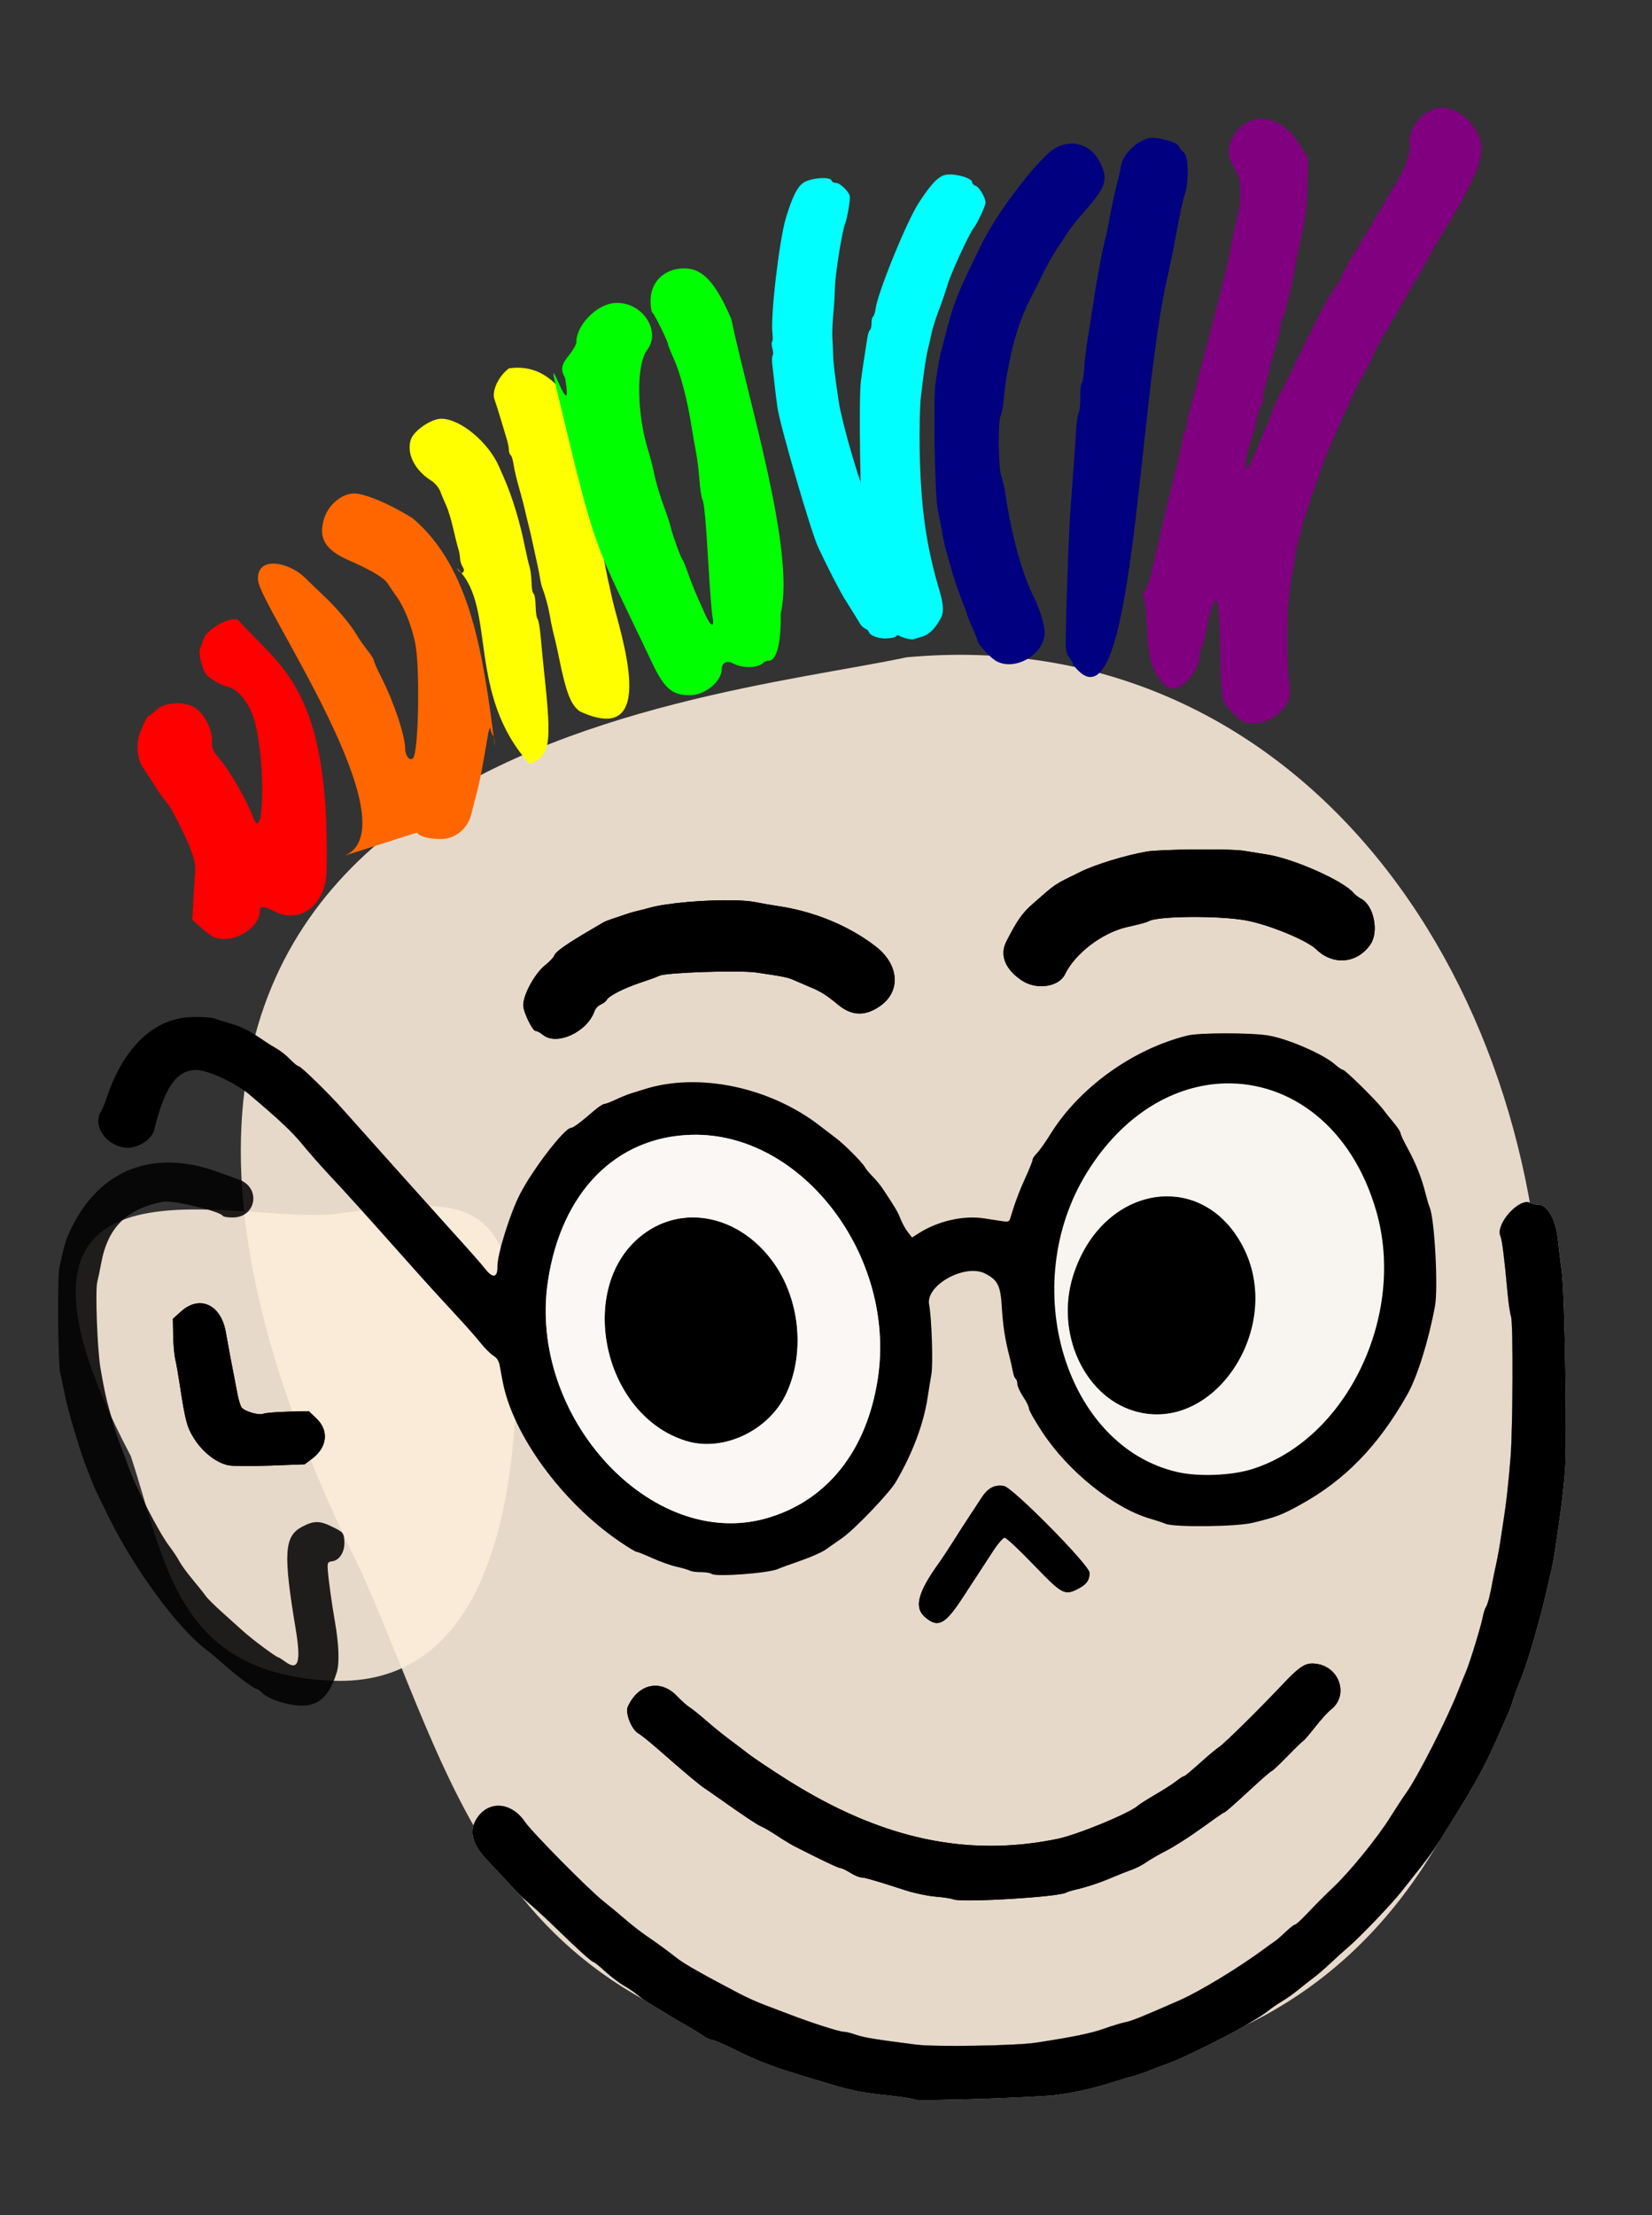 <?xml version="1.0" encoding="UTF-8" standalone="no"?>
<!-- Created with Inkscape (http://www.inkscape.org/) -->

<svg
   version="1.1"
   id="svg1"
   width="351.726"
   height="471.521"
   viewBox="0 0 351.726 471.521"
   sodipodi:docname="10.svg"
   inkscape:version="1.3.1 (9b9bdc1480, 2023-11-25, custom)"
   xmlns:inkscape="http://www.inkscape.org/namespaces/inkscape"
   xmlns:sodipodi="http://sodipodi.sourceforge.net/DTD/sodipodi-0.dtd"
   xmlns="http://www.w3.org/2000/svg"
   xmlns:svg="http://www.w3.org/2000/svg">
  <rect x="0" y="0" width="351.726" height="471.521" fill="#333333" stroke="none"/>
  <defs
     id="defs1" />
  <sodipodi:namedview
     id="namedview1"
     pagecolor="#ffffff"
     bordercolor="#000000"
     borderopacity="0.25"
     inkscape:showpageshadow="2"
     inkscape:pageopacity="0.0"
     inkscape:pagecheckerboard="0"
     inkscape:deskcolor="#d1d1d1"
     showguides="true"
     inkscape:zoom="0.94932413"
     inkscape:cx="155.90039"
     inkscape:cy="239.11749"
     inkscape:window-width="1366"
     inkscape:window-height="699"
     inkscape:window-x="0"
     inkscape:window-y="0"
     inkscape:window-maximized="1"
     inkscape:current-layer="g1">
    <sodipodi:guide
       position="-100.927,243.734"
       orientation="0,-1"
       id="guide47"
       inkscape:locked="false" />
  </sodipodi:namedview>
  <g
     inkscape:groupmode="layer"
     inkscape:label="Image"
     id="g1">
    <g
       id="g57"
       style="fill:#fcecdb;fill-opacity:0.895">
      <path
         id="path55-6"
         style="fill:#fcecdb;fill-opacity:0.895;stroke-width:4.456;stroke-linecap:round;stroke-linejoin:round;stroke-dasharray:1.114, 1.114;stroke-opacity:0.278;paint-order:stroke markers fill"
         d="m 110.03,289.498 c 0,36.449 -8.898,69.495 -39.286,68.236 C 37.442,356.354 35.265,332.475 27.853,309.933 -8.794,240.298 50.204,261.024 71.676,258.344 c 26.873,-3.355 38.353,-5.294 38.353,31.155 z"
         sodipodi:nodetypes="sscss" />
      <path
         id="path55"
         style="fill:#fcecdb;fill-opacity:0.895;stroke-width:11.682;stroke-linecap:round;stroke-linejoin:round;stroke-dasharray:2.921, 2.921;stroke-opacity:0.278;paint-order:stroke markers fill"
         d="m 328.592,288.614 c 0,81.792 -27.253,155.946 -120.33,153.12 C 106.264,438.637 99.595,385.053 76.892,334.468 -9.783,160.312 147.543,149.602 193.06,139.9 c 82.308,-7.529 135.533,66.923 135.533,148.715 z"
         sodipodi:nodetypes="ssccs" />
    </g>
    <path
       d="m 278.717,354.127 c -1.473,0.245 -2.818,1.409 -5.842,4.607 -4.942,5.228 -12.128,12.308 -13.294,13.099 -0.565,0.383 -1.892,1.464 -2.948,2.403 -3.674,3.264 -4.385,3.855 -4.654,3.86 -0.149,0.002 -0.834,0.454 -1.523,1.003 -0.688,0.549 -2.673,1.825 -4.408,2.836 -1.736,1.011 -3.421,2.078 -3.744,2.372 -1.797,1.631 -12.923,6.221 -17.207,7.099 -19.292,3.952 -37.517,-0.013 -57.333,-12.478 -3.554,-2.236 -7.558,-4.92 -8.741,-5.861 -0.714,-0.567 -2.405,-1.852 -3.759,-2.856 -1.354,-1.004 -3.582,-2.812 -4.952,-4.015 -1.37,-1.204 -2.944,-2.467 -3.497,-2.809 -0.553,-0.341 -1.738,-1.394 -2.635,-2.339 -3.507,-3.699 -8.225,-2.725 -10.489,2.167 -0.645,1.395 0.767,4.945 2.303,5.785 0.491,0.269 2.357,1.77 4.145,3.337 5.526,4.843 8.737,7.541 9.827,8.257 0.575,0.378 1.831,1.245 2.791,1.927 5.31,3.771 8.539,5.926 9.316,6.219 0.482,0.182 1.962,1.049 3.289,1.928 1.328,0.879 3.046,1.92 3.819,2.315 5.645,2.882 9.331,4.634 9.743,4.628 0.266,-0.003 1.208,0.442 2.092,0.989 0.885,0.547 1.929,0.995 2.322,0.995 0.718,7.1e-4 3.208,0.725 9.482,2.757 1.871,0.606 4.722,1.203 6.335,1.329 1.613,0.125 3.319,0.387 3.792,0.581 1.84,0.756 22.691,-0.506 24.117,-1.459 0.191,-0.128 1.118,-0.412 2.06,-0.631 2.388,-0.555 5.29,-1.53 7.849,-2.637 1.196,-0.517 2.949,-1.209 3.896,-1.537 0.947,-0.328 2.369,-1.057 3.16,-1.62 0.791,-0.563 2.771,-1.704 4.4,-2.537 1.629,-0.833 4.971,-2.975 7.425,-4.76 2.454,-1.785 4.557,-3.247 4.672,-3.25 0.263,-0.005 1.913,-1.445 6.42,-5.609 1.951,-1.803 3.675,-3.281 3.829,-3.284 0.155,-0.004 1.652,-1.417 3.327,-3.14 1.676,-1.722 3.196,-3.194 3.377,-3.271 0.181,-0.077 1.322,-1.407 2.535,-2.955 1.213,-1.548 2.722,-3.211 3.352,-3.695 3.832,-2.944 1.912,-9.042 -3.064,-9.733 -0.586,-0.081 -1.091,-0.101 -1.582,-0.02 z"
       id="path46"
       style="stroke-width:0.731" />
    <path
       d="m 278.717,354.127 c 0.491,-0.082 0.996,-0.062 1.582,0.02 4.976,0.691 6.896,6.788 3.064,9.733 -0.63,0.484 -2.138,2.147 -3.352,3.695 -1.213,1.548 -2.353,2.878 -2.535,2.955 -0.182,0.077 -1.702,1.549 -3.377,3.271 -1.676,1.722 -3.172,3.135 -3.327,3.14 -0.155,0.004 -1.878,1.482 -3.829,3.284 -4.507,4.163 -6.157,5.604 -6.42,5.609 -0.115,0.002 -2.217,1.465 -4.672,3.25 -2.454,1.785 -5.796,3.927 -7.425,4.76 -1.629,0.833 -3.609,1.974 -4.4,2.537 -0.791,0.563 -2.213,1.292 -3.16,1.62 -0.947,0.328 -2.699,1.02 -3.896,1.537 -2.559,1.107 -5.461,2.081 -7.849,2.637 -0.942,0.219 -1.868,0.503 -2.06,0.631 -1.427,0.953 -22.277,2.214 -24.117,1.459 -0.473,-0.194 -2.179,-0.456 -3.792,-0.581 -1.613,-0.125 -4.464,-0.723 -6.335,-1.329 -6.274,-2.032 -8.765,-2.757 -9.482,-2.757 -0.392,-3.8e-4 -1.437,-0.448 -2.322,-0.995 -0.885,-0.547 -1.826,-0.993 -2.092,-0.989 -0.412,0.005 -4.098,-1.746 -9.743,-4.628 -0.773,-0.395 -2.491,-1.436 -3.819,-2.315 -1.328,-0.879 -2.808,-1.747 -3.289,-1.928 -0.777,-0.293 -4.006,-2.448 -9.316,-6.219 -0.96,-0.682 -2.216,-1.549 -2.791,-1.927 -1.09,-0.716 -4.301,-3.414 -9.827,-8.257 -1.788,-1.567 -3.654,-3.069 -4.145,-3.337 -1.535,-0.84 -2.948,-4.391 -2.303,-5.785 2.264,-4.892 6.982,-5.866 10.489,-2.167 0.897,0.946 2.082,1.998 2.635,2.339 0.553,0.341 2.127,1.605 3.497,2.809 1.37,1.204 3.599,3.011 4.952,4.015 1.354,1.004 3.045,2.288 3.759,2.856 1.183,0.94 5.187,3.625 8.741,5.861 19.816,12.465 38.041,16.431 57.333,12.478 4.284,-0.878 15.41,-5.468 17.207,-7.099 0.324,-0.294 2.008,-1.362 3.744,-2.372 1.736,-1.011 3.72,-2.287 4.408,-2.836 0.688,-0.549 1.374,-1 1.523,-1.003 0.269,-0.005 0.98,-0.596 4.654,-3.86 1.056,-0.938 2.383,-2.019 2.948,-2.403 1.166,-0.79 8.352,-7.871 13.294,-13.099 3.024,-3.198 4.369,-4.362 5.842,-4.607 z"
       id="path45"
       style="stroke-width:0.731" />
    <path
       d="m 212.362,316.243 c -1.296,0.157 -2.34,0.955 -3.352,2.507 -0.643,0.986 -1.855,2.833 -2.694,4.103 -0.839,1.27 -2.358,3.629 -3.375,5.245 -1.017,1.615 -2.392,3.693 -3.056,4.618 -4.461,6.213 -5.294,9.389 -2.997,11.423 2.813,2.49 4.354,1.668 8.278,-4.414 0.855,-1.325 2.167,-3.332 2.916,-4.459 0.749,-1.127 2.218,-3.381 3.267,-5.008 1.048,-1.627 2.191,-2.964 2.54,-2.972 0.349,-0.008 3.095,2.549 6.101,5.681 6.08,6.335 6.639,6.649 9.383,5.288 1.927,-0.955 2.616,-1.889 2.59,-3.506 -0.025,-1.602 -16.336,-18.127 -18.213,-18.452 -0.496,-0.086 -0.957,-0.105 -1.389,-0.053 z"
       id="path44"
       style="stroke-width:0.731" />
    <path
       d="m 212.362,316.243 c 0.432,-0.052 0.893,-0.033 1.389,0.053 1.877,0.325 18.188,16.85 18.213,18.452 0.026,1.618 -0.663,2.551 -2.59,3.506 -2.744,1.36 -3.303,1.046 -9.383,-5.288 -3.006,-3.132 -5.752,-5.689 -6.101,-5.681 -0.349,0.008 -1.492,1.345 -2.54,2.972 -1.048,1.627 -2.518,3.88 -3.267,5.008 -0.749,1.127 -2.061,3.134 -2.916,4.459 -3.924,6.082 -5.465,6.904 -8.278,4.414 -2.298,-2.034 -1.465,-5.21 2.997,-11.423 0.664,-0.924 2.039,-3.003 3.056,-4.618 1.017,-1.615 2.535,-3.975 3.375,-5.245 0.839,-1.27 2.052,-3.117 2.694,-4.103 1.011,-1.552 2.055,-2.35 3.352,-2.507 z"
       id="path43"
       style="stroke-width:0.731" />
    <path
       d="m 43.014,277.409 c -1.427,-0.148 -2.987,0.393 -4.462,1.723 l -1.743,1.571 0.054,3.432 c 0.03,1.888 0.237,4.227 0.46,5.196 0.223,0.97 0.63,3.253 0.904,5.074 1.193,7.904 1.543,9.262 2.995,11.623 1.834,2.982 4.777,5.312 7.392,5.853 0.898,0.186 4.924,0.214 8.947,0.062 l 7.313,-0.276 1.618,-1.226 c 3.199,-2.427 3.569,-5.943 0.895,-8.508 l -1.635,-1.567 -4.46,0.106 c -2.453,0.058 -4.817,0.258 -5.252,0.444 -0.896,0.383 -3.895,-0.485 -4.589,-1.329 -0.245,-0.298 -0.654,-1.631 -0.908,-2.963 -0.254,-1.332 -0.644,-3.352 -0.867,-4.49 -0.463,-2.372 -1.083,-5.696 -1.62,-8.688 -0.651,-3.628 -2.664,-5.791 -5.043,-6.037 z"
       id="path42"
       style="stroke-width:0.731" />
    <path
       d="m 43.014,277.409 c 2.379,0.246 4.391,2.409 5.043,6.037 0.537,2.991 1.156,6.315 1.62,8.688 0.222,1.137 0.612,3.158 0.867,4.49 0.254,1.332 0.663,2.665 0.908,2.963 0.694,0.843 3.693,1.712 4.589,1.329 0.435,-0.186 2.799,-0.386 5.252,-0.444 l 4.46,-0.106 1.635,1.567 c 2.674,2.565 2.304,6.081 -0.895,8.508 l -1.618,1.226 -7.313,0.276 c -4.023,0.152 -8.048,0.124 -8.947,-0.062 -2.614,-0.541 -5.558,-2.872 -7.392,-5.853 -1.452,-2.362 -1.803,-3.719 -2.995,-11.623 -0.275,-1.821 -0.681,-4.104 -0.904,-5.074 -0.223,-0.97 -0.43,-3.308 -0.46,-5.196 l -0.054,-3.432 1.743,-1.571 c 1.476,-1.33 3.035,-1.871 4.462,-1.723 z"
       id="path41"
       style="stroke-width:0.731" />
    <path
       d="m 147.891,259.126 c -3.591,-0.072 -7.162,0.946 -10.337,3.138 -15.176,10.479 -9.73,38.818 8.54,44.44 7.902,2.432 17.683,-2.224 21.347,-10.16 4.088,-8.854 2.8,-20.471 -3.144,-28.348 -4.376,-5.798 -10.421,-8.949 -16.407,-9.07 z"
       id="path40"
       style="stroke-width:0.731" />
    <path
       d="m 324.834,255.867 c -2.528,0.313 -6.382,5.026 -5.383,7.25 0.351,0.781 0.859,4.819 1.475,11.7 0.214,2.393 0.567,4.815 0.782,5.382 0.471,1.243 0.389,24.043 -0.108,30.091 -0.435,5.288 -0.928,9.77 -1.396,12.682 -0.202,1.259 -0.53,3.411 -0.728,4.784 -0.197,1.373 -0.625,3.716 -0.95,5.205 -0.325,1.489 -0.672,3.176 -0.772,3.748 -0.457,2.622 -1.031,4.836 -1.381,5.323 -0.21,0.293 -0.513,1.231 -0.671,2.085 -0.343,1.852 -2.771,9.791 -3.539,11.57 -0.298,0.69 -1.1,2.665 -1.782,4.388 -2.378,6.014 -8.639,18.276 -11.009,21.561 -0.667,0.924 -2.154,3.192 -3.304,5.038 -2.747,4.408 -8.601,11.623 -12.169,14.995 -1.567,1.481 -3.961,3.879 -5.321,5.329 -1.36,1.45 -2.647,2.639 -2.859,2.643 -0.212,0.004 -1.13,0.72 -2.042,1.592 -0.912,0.872 -1.96,1.777 -2.328,2.011 -0.368,0.235 -1.342,0.929 -2.165,1.543 -5.152,3.849 -13.807,9.106 -18.063,10.971 -8.049,3.528 -10.138,4.371 -11.506,4.645 -0.855,0.172 -2.891,0.79 -4.525,1.374 -2.756,0.986 -6.571,1.773 -14.485,2.989 -4.217,0.648 -21.448,0.935 -25.476,0.426 -8.63,-1.092 -11.312,-1.53 -12.923,-2.114 -0.964,-0.349 -2.133,-0.632 -2.598,-0.63 -0.885,0.005 -7.005,-1.96 -11.456,-3.679 -1.432,-0.553 -3.815,-1.457 -5.295,-2.008 -1.481,-0.552 -3.917,-1.644 -5.414,-2.428 -7.648,-4.007 -11.645,-6.265 -13.134,-7.421 -2.496,-1.937 -4.412,-3.335 -6.71,-4.899 -1.146,-0.779 -3.138,-2.333 -4.427,-3.452 -1.29,-1.119 -3.385,-2.858 -4.658,-3.863 -3.152,-2.49 -15.219,-14.693 -16.766,-16.956 -2.858,-4.181 -7.596,-4.581 -10.142,-0.856 -1.846,2.701 -1.206,5.533 2.019,8.937 0.833,0.879 2.655,2.825 4.049,4.322 3.321,3.566 3.019,3.269 5.565,5.485 1.221,1.063 3.585,3.262 5.253,4.887 4.401,4.288 7.511,7.092 7.859,7.085 0.167,-0.003 1.272,0.886 2.455,1.977 1.183,1.091 3.022,2.484 4.086,3.097 1.064,0.613 2.39,1.519 2.945,2.013 0.555,0.494 1.903,1.426 2.995,2.072 1.092,0.646 2.631,1.58 3.418,2.075 0.787,0.495 2.244,1.359 3.238,1.919 1.949,1.099 2.816,1.628 4.483,2.73 0.588,0.389 1.327,0.703 1.641,0.698 0.314,-0.005 2.451,0.914 4.749,2.043 5.444,2.675 7.806,3.568 15.986,6.05 9.556,2.898 9.916,2.976 17.878,3.86 2.248,0.249 4.215,0.583 4.372,0.741 0.418,0.421 26.827,-0.442 30.564,-1 4.419,-0.659 7.77,-1.426 11.703,-2.679 1.852,-0.59 3.992,-1.228 4.755,-1.416 0.763,-0.189 2.189,-0.677 3.168,-1.084 0.979,-0.407 3.027,-1.188 4.552,-1.735 2.454,-0.881 12.984,-6.107 15.605,-7.745 0.542,-0.339 1.695,-1.033 2.563,-1.542 0.868,-0.509 2.109,-1.353 2.758,-1.876 0.649,-0.523 1.89,-1.366 2.758,-1.874 0.868,-0.508 2.373,-1.577 3.346,-2.374 0.973,-0.797 2.478,-1.98 3.343,-2.629 0.866,-0.649 2.484,-2.043 3.596,-3.097 1.112,-1.055 2.966,-2.731 4.121,-3.725 2.304,-1.984 8.792,-8.778 10.83,-11.341 6.885,-8.66 6.434,-8.03 11.018,-15.377 5.108,-8.186 7.048,-11.797 10.079,-18.747 0.853,-1.955 1.711,-3.886 1.907,-4.292 0.196,-0.406 0.626,-1.627 0.956,-2.714 0.329,-1.087 1.08,-3.105 1.67,-4.485 1.277,-2.99 4.151,-12.913 5.496,-18.978 0.33,-1.489 0.763,-3.364 0.962,-4.166 0.199,-0.802 0.522,-2.582 0.717,-3.955 0.195,-1.373 0.51,-3.527 0.702,-4.786 0.641,-4.217 1.097,-8.081 1.447,-12.268 0.47,-5.625 -0.05,-37.6 -0.686,-42.215 -0.275,-1.993 -0.658,-5.162 -0.852,-7.042 -0.422,-4.088 -2.217,-7.328 -4.043,-7.297 -0.551,0.009 -1.368,-0.179 -1.815,-0.418 -0.289,-0.155 -0.623,-0.2 -0.984,-0.156 z"
       id="path39"
       style="stroke-width:0.731" />
    <path
       d="m 248.142,254.641 c -8.12,0.164 -16.343,6.137 -19.707,17.033 -3.704,11.995 2.308,25.331 12.893,28.603 17.04,5.267 32.335,-17.805 23.241,-35.059 -3.857,-7.318 -10.111,-10.704 -16.427,-10.577 z"
       id="path38"
       style="stroke-width:0.731" />
    <path
       d="m 324.834,255.867 c -2.528,0.313 -6.382,5.026 -5.383,7.25 0.351,0.781 0.859,4.819 1.475,11.7 0.214,2.393 0.567,4.815 0.782,5.382 0.471,1.243 0.389,24.043 -0.108,30.091 -0.435,5.288 -0.928,9.77 -1.396,12.682 -0.202,1.259 -0.53,3.411 -0.728,4.784 -0.197,1.373 -0.625,3.716 -0.95,5.205 -0.325,1.489 -0.672,3.176 -0.772,3.748 -0.457,2.622 -1.031,4.836 -1.381,5.323 -0.21,0.293 -0.513,1.231 -0.671,2.085 -0.343,1.852 -2.771,9.791 -3.539,11.57 -0.298,0.69 -1.1,2.665 -1.782,4.388 -2.378,6.014 -8.639,18.276 -11.009,21.561 -0.667,0.924 -2.154,3.192 -3.304,5.038 -2.747,4.408 -8.601,11.623 -12.169,14.995 -1.567,1.481 -3.961,3.879 -5.321,5.329 -1.36,1.45 -2.647,2.639 -2.859,2.643 -0.212,0.004 -1.13,0.72 -2.042,1.592 -0.912,0.872 -1.96,1.777 -2.328,2.011 -0.368,0.235 -1.342,0.929 -2.165,1.543 -5.152,3.849 -13.807,9.106 -18.063,10.971 -8.049,3.528 -10.138,4.371 -11.506,4.645 -0.855,0.172 -2.891,0.79 -4.525,1.374 -2.756,0.986 -6.571,1.773 -14.485,2.989 -4.217,0.648 -21.448,0.935 -25.476,0.426 -8.63,-1.092 -11.312,-1.53 -12.923,-2.114 -0.964,-0.349 -2.133,-0.632 -2.598,-0.63 -0.885,0.005 -7.005,-1.96 -11.456,-3.679 -1.432,-0.553 -3.815,-1.457 -5.295,-2.008 -1.481,-0.552 -3.917,-1.644 -5.414,-2.428 -7.648,-4.007 -11.645,-6.265 -13.134,-7.421 -2.496,-1.937 -4.412,-3.335 -6.71,-4.899 -1.146,-0.779 -3.138,-2.333 -4.427,-3.452 -1.29,-1.119 -3.385,-2.858 -4.658,-3.863 -3.152,-2.49 -15.219,-14.693 -16.766,-16.956 -2.858,-4.181 -7.596,-4.581 -10.142,-0.856 -1.846,2.701 -1.206,5.533 2.019,8.937 0.833,0.879 2.655,2.825 4.049,4.322 3.321,3.566 3.019,3.269 5.565,5.485 1.221,1.063 3.585,3.262 5.253,4.887 4.401,4.288 7.511,7.092 7.859,7.085 0.167,-0.003 1.272,0.886 2.455,1.977 1.183,1.091 3.022,2.484 4.086,3.097 1.064,0.613 2.39,1.519 2.945,2.013 0.555,0.494 1.903,1.426 2.995,2.072 1.092,0.646 2.631,1.58 3.418,2.075 0.787,0.495 2.244,1.359 3.238,1.919 1.949,1.099 2.816,1.628 4.483,2.73 0.588,0.389 1.327,0.703 1.641,0.698 0.314,-0.005 2.451,0.914 4.749,2.043 5.444,2.675 7.806,3.568 15.986,6.05 9.556,2.898 9.916,2.976 17.878,3.86 2.248,0.249 4.215,0.583 4.372,0.741 0.418,0.421 26.827,-0.442 30.564,-1 4.419,-0.659 7.77,-1.426 11.703,-2.679 1.852,-0.59 3.992,-1.228 4.755,-1.416 0.763,-0.189 2.189,-0.677 3.168,-1.084 0.979,-0.407 3.027,-1.188 4.552,-1.735 2.454,-0.881 12.984,-6.107 15.605,-7.745 0.542,-0.339 1.695,-1.033 2.563,-1.542 0.868,-0.509 2.109,-1.353 2.758,-1.876 0.649,-0.523 1.89,-1.366 2.758,-1.874 0.868,-0.508 2.373,-1.577 3.346,-2.374 0.973,-0.797 2.478,-1.98 3.343,-2.629 0.866,-0.649 2.484,-2.043 3.596,-3.097 1.112,-1.055 2.966,-2.731 4.121,-3.725 2.304,-1.984 8.792,-8.778 10.83,-11.341 6.885,-8.66 6.434,-8.03 11.018,-15.377 5.108,-8.186 7.048,-11.797 10.079,-18.747 0.853,-1.955 1.711,-3.886 1.907,-4.292 0.196,-0.406 0.626,-1.627 0.956,-2.714 0.329,-1.087 1.08,-3.105 1.67,-4.485 1.277,-2.99 4.151,-12.913 5.496,-18.978 0.33,-1.489 0.763,-3.364 0.962,-4.166 0.199,-0.802 0.522,-2.582 0.717,-3.955 0.195,-1.373 0.51,-3.527 0.702,-4.786 0.641,-4.217 1.097,-8.081 1.447,-12.268 0.47,-5.625 -0.05,-37.6 -0.686,-42.215 -0.275,-1.993 -0.658,-5.162 -0.852,-7.042 -0.422,-4.088 -2.217,-7.328 -4.043,-7.297 -0.551,0.009 -1.368,-0.179 -1.815,-0.418 -0.289,-0.155 -0.623,-0.2 -0.984,-0.156 z"
       style="fill:#ffffff;stroke-width:0.731"
       id="path50" />
    <path
       d="m 248.142,254.641 c -8.12,0.164 -16.343,6.137 -19.707,17.033 -3.704,11.995 2.308,25.331 12.893,28.603 17.04,5.267 32.335,-17.805 23.241,-35.059 -3.857,-7.318 -10.111,-10.704 -16.427,-10.577 z"
       style="fill:#000000;stroke-width:0.731"
       id="path49" />
    <path
       style="fill:#000000;stroke-width:0.731"
       d="m 324.834,255.867 c 0.361,-0.045 0.695,6.9e-4 0.984,0.156 0.447,0.24 1.264,0.428 1.815,0.418 1.825,-0.031 3.621,3.209 4.043,7.297 0.194,1.88 0.577,5.049 0.852,7.042 0.636,4.615 1.155,36.59 0.686,42.215 -0.35,4.188 -0.806,8.051 -1.447,12.268 -0.191,1.259 -0.507,3.413 -0.702,4.786 -0.195,1.373 -0.518,3.153 -0.717,3.955 -0.199,0.802 -0.632,2.677 -0.962,4.166 -1.345,6.064 -4.219,15.988 -5.496,18.978 -0.589,1.38 -1.341,3.398 -1.67,4.485 -0.329,1.087 -0.759,2.308 -0.956,2.714 -0.196,0.406 -1.055,2.337 -1.907,4.292 -3.031,6.95 -4.971,10.56 -10.079,18.747 -4.584,7.347 -4.133,6.717 -11.018,15.377 -2.038,2.563 -8.526,9.357 -10.83,11.341 -1.155,0.995 -3.009,2.671 -4.121,3.725 -1.112,1.055 -2.73,2.448 -3.596,3.097 -0.866,0.649 -2.371,1.832 -3.343,2.629 -0.973,0.797 -2.478,1.866 -3.346,2.374 -0.868,0.508 -2.109,1.351 -2.758,1.874 -0.649,0.523 -1.89,1.367 -2.758,1.876 -0.868,0.509 -2.021,1.203 -2.563,1.542 -2.621,1.639 -13.151,6.864 -15.605,7.745 -1.524,0.547 -3.573,1.328 -4.552,1.735 -0.979,0.407 -2.405,0.896 -3.168,1.084 -0.763,0.189 -2.903,0.826 -4.755,1.416 -3.933,1.253 -7.284,2.02 -11.703,2.679 -3.736,0.557 -30.146,1.421 -30.564,1 -0.157,-0.159 -2.124,-0.492 -4.372,-0.741 -7.962,-0.884 -8.323,-0.962 -17.878,-3.86 -8.18,-2.481 -10.542,-3.375 -15.986,-6.05 -2.298,-1.129 -4.435,-2.049 -4.749,-2.043 -0.314,0.005 -1.053,-0.308 -1.641,-0.698 -1.666,-1.103 -2.533,-1.631 -4.483,-2.73 -0.994,-0.561 -2.451,-1.424 -3.238,-1.919 -0.787,-0.495 -2.325,-1.429 -3.418,-2.075 -1.092,-0.646 -2.44,-1.578 -2.995,-2.072 -0.555,-0.493 -1.881,-1.4 -2.945,-2.013 -1.064,-0.613 -2.903,-2.007 -4.086,-3.097 -1.183,-1.091 -2.288,-1.98 -2.455,-1.977 -0.348,0.006 -3.457,-2.798 -7.859,-7.085 -1.668,-1.625 -4.032,-3.824 -5.253,-4.887 -2.546,-2.215 -2.245,-1.918 -5.565,-5.485 -1.394,-1.497 -3.216,-3.443 -4.049,-4.322 -3.226,-3.404 -3.866,-6.236 -2.019,-8.937 2.547,-3.725 7.284,-3.325 10.142,0.856 1.547,2.263 13.614,14.466 16.766,16.956 1.273,1.005 3.369,2.744 4.658,3.863 1.29,1.119 3.282,2.673 4.427,3.452 2.298,1.563 4.214,2.962 6.71,4.899 1.489,1.155 5.486,3.414 13.134,7.421 1.497,0.784 3.933,1.877 5.414,2.428 1.481,0.552 3.863,1.456 5.295,2.008 4.451,1.718 10.57,3.684 11.456,3.679 0.465,-0.002 1.635,0.28 2.598,0.63 1.611,0.584 4.293,1.022 12.923,2.114 4.028,0.51 21.259,0.222 25.476,-0.426 7.914,-1.215 11.729,-2.003 14.485,-2.989 1.633,-0.584 3.669,-1.203 4.525,-1.374 1.368,-0.274 3.456,-1.118 11.506,-4.645 4.256,-1.865 12.911,-7.122 18.063,-10.971 0.823,-0.615 1.797,-1.309 2.165,-1.543 0.368,-0.235 1.416,-1.14 2.328,-2.011 0.912,-0.872 1.831,-1.588 2.042,-1.592 0.212,-0.004 1.499,-1.193 2.859,-2.643 1.36,-1.45 3.754,-3.848 5.321,-5.329 3.567,-3.373 9.422,-10.588 12.169,-14.995 1.15,-1.846 2.637,-4.113 3.304,-5.038 2.37,-3.286 8.631,-15.547 11.009,-21.561 0.682,-1.724 1.484,-3.698 1.782,-4.388 0.768,-1.779 3.197,-9.719 3.539,-11.57 0.158,-0.855 0.46,-1.792 0.671,-2.085 0.35,-0.488 0.924,-2.701 1.381,-5.323 0.1,-0.572 0.447,-2.259 0.772,-3.748 0.325,-1.489 0.753,-3.832 0.95,-5.205 0.197,-1.373 0.525,-3.525 0.728,-4.784 0.468,-2.912 0.961,-7.394 1.396,-12.682 0.497,-6.047 0.579,-28.848 0.108,-30.091 -0.215,-0.567 -0.567,-2.989 -0.782,-5.382 -0.616,-6.882 -1.125,-10.92 -1.475,-11.7 -0.999,-2.224 2.855,-6.937 5.383,-7.25 z"
       id="path51" />
    <path
       style="fill:#ffffff;stroke-width:0.731;fill-opacity:0.719"
       d="m 260.88,230.595 c -10.684,0.253 -21.677,6.406 -29.446,18.937 -14.966,24.137 -4.6,58.401 19.304,63.804 4.502,1.018 11.469,0.736 15.848,-0.639 20.089,-6.309 32.81,-32.671 26.46,-54.832 -5.205,-18.166 -18.43,-27.594 -32.166,-27.27 z m -12.738,24.046 c 6.316,-0.127 12.57,3.259 16.427,10.577 9.094,17.254 -6.201,40.326 -23.241,35.059 -10.585,-3.272 -16.597,-16.608 -12.893,-28.603 3.364,-10.896 11.587,-16.869 19.707,-17.033 z"
       id="path48" />
    <path
       d="m 156.132,191.625 c -5.768,-0.119 -13.992,0.53 -17.782,1.581 -0.872,0.242 -2.21,0.585 -2.974,0.761 -0.764,0.176 -2.191,0.621 -3.171,0.988 -0.98,0.367 -2.824,0.828 -3.927,1.475 -5.281,3.101 -9.845,5.741 -10.277,6.962 -0.174,0.491 -1.127,1.403 -1.987,2.095 -2.188,1.759 -4.645,6.292 -4.61,8.505 0.023,1.437 1.973,5.458 2.642,5.447 0.298,-0.005 0.97,0.35 1.494,0.79 2.922,2.454 9.482,-0.53 11.039,-5.02 0.188,-0.543 0.776,-1.167 1.307,-1.388 0.53,-0.221 1.108,-0.671 1.285,-1 0.461,-0.858 3.788,-2.55 7.24,-3.682 1.634,-0.536 3.416,-1.187 3.959,-1.448 1.472,-0.707 17.05,-1.226 20.694,-0.69 5.858,0.862 6.601,1.013 7.988,1.625 0.772,0.341 2.396,1.039 3.608,1.551 2.221,0.937 3.315,1.635 5.808,3.701 2.92,2.42 5.874,2.467 9.065,0.145 4.297,-3.127 3.846,-8.723 -1.008,-12.514 -5.689,-4.443 -13.293,-7.575 -21.107,-8.692 -1.097,-0.157 -3.164,-0.518 -4.592,-0.803 -1.122,-0.224 -2.772,-0.348 -4.695,-0.388 z"
       id="path33"
       style="stroke-width:0.731" />
    <path
       d="m 254.494,180.801 c -4.462,0.039 -8.948,0.202 -10.423,0.462 -4.532,0.798 -10.89,2.749 -14.05,4.31 -5.884,2.907 -4.978,2.297 -10.234,6.892 -2.128,1.86 -3.331,3.59 -5.553,7.985 -1.456,2.881 -0.181,5.97 3.431,8.309 3.076,1.991 7.779,1.291 9.057,-1.349 2.163,-4.469 7.936,-8.871 13.224,-10.088 3.486,-0.802 3.996,-0.943 4.757,-1.311 2.185,-1.057 14.904,-1.131 20.504,-0.119 4.871,0.88 13.044,4.233 15.029,6.166 3.606,3.512 8.746,3.043 11.546,-1.053 1.852,-2.708 0.705,-8.317 -1.986,-9.709 -0.571,-0.295 -1.291,-0.843 -1.6,-1.219 -2.136,-2.595 -12.782,-7.326 -18.434,-8.194 -1.427,-0.219 -3.671,-0.581 -4.989,-0.805 -1.38,-0.235 -5.817,-0.319 -10.279,-0.279 z"
       id="path31"
       style="stroke-width:0.731" />
    <g
       id="g56">
      <path
         d="m 36.356,247.45 c -9.373,-0.194 -16.982,4.868 -21.488,14.642 -0.936,2.03 -1.194,2.917 -2.222,7.644 -0.456,2.096 -0.297,20.637 0.194,22.615 0.169,0.682 0.511,2.263 0.759,3.514 0.559,2.823 1.057,4.767 2.172,8.47 1.648,5.476 1.959,6.361 4.202,11.965 0.272,0.68 1.788,3.828 3.368,6.996 5.434,10.9 14.456,23.156 20.363,27.664 1.024,0.781 3.045,2.472 4.492,3.757 2.562,2.276 5.961,4.779 6.478,4.77 0.141,-0.002 0.722,0.438 1.29,0.979 0.568,0.541 2.202,1.336 3.632,1.767 6.785,2.044 10.064,0.339 12.112,-6.296 0.603,-1.953 0.452,-5.921 -0.41,-10.846 -0.656,-3.743 -1.379,-8.998 -1.51,-10.972 -0.101,-1.523 -0.022,-1.671 0.973,-1.808 1.6,-0.22 2.739,-2.17 2.551,-4.369 -0.144,-1.693 -0.244,-1.813 -2.407,-2.895 -2.8,-1.401 -4.013,-1.423 -6.522,-0.118 -3.883,2.02 -4.12,5.607 -1.436,21.758 1.202,7.234 0.578,9.089 -2.33,6.924 -0.626,-0.466 -1.228,-0.846 -1.339,-0.844 -0.433,0.008 -5.811,-4.004 -7.686,-5.734 -0.667,-0.615 -2.549,-2.308 -4.183,-3.762 -1.634,-1.454 -3.266,-3.071 -3.626,-3.594 -0.359,-0.523 -1.609,-2.093 -2.779,-3.49 -1.17,-1.397 -2.435,-3.135 -2.812,-3.864 -0.376,-0.729 -1.349,-2.195 -2.161,-3.257 -2.17,-2.838 -7.285,-12.771 -8.671,-16.836 -0.193,-0.567 -0.951,-2.609 -1.682,-4.536 -0.731,-1.928 -1.486,-4.156 -1.679,-4.952 -0.193,-0.796 -0.568,-2.19 -0.834,-3.099 -0.545,-1.859 -1.103,-4.515 -1.78,-8.476 -0.654,-3.821 -1.127,-16.493 -0.682,-18.25 0.204,-0.802 0.575,-2.583 0.825,-3.957 1.404,-7.714 5.417,-11.704 13.25,-13.176 1.999,-0.376 12.033,2.004 12.645,2.999 0.132,0.214 1.139,0.374 2.238,0.355 4.951,-0.085 5.918,-6.376 1.239,-8.055 -0.896,-0.322 -2.981,-1.072 -4.633,-1.669 -3.466,-1.252 -6.787,-1.902 -9.912,-1.966 z"
         id="path37"
         style="fill:#000000;fill-opacity:0.865;stroke-width:0.731" />
      <path
         d="m 40.76,216.473 c -7.991,0.27 -14.461,6.434 -18.047,17.191 -0.383,1.148 -0.925,2.459 -1.207,2.915 -1.947,3.149 1.351,7.629 5.683,7.72 2.282,0.048 5.161,-1.855 5.614,-3.71 2.236,-9.169 4.747,-12.781 8.941,-12.853 2.368,-0.041 8.421,2.752 11.361,5.242 6.505,5.507 8.981,7.838 11.241,10.58 1.38,1.675 3.709,4.332 5.174,5.905 4.994,5.362 6.967,7.548 17.364,19.222 4.158,4.668 5.972,6.663 11.449,12.59 1.337,1.447 3.161,3.541 4.055,4.654 0.894,1.113 2.1,2.304 2.681,2.647 0.688,0.407 1.144,1.11 1.309,2.018 0.139,0.766 0.43,2.324 0.645,3.461 2.147,11.326 12.583,25.633 24.805,34.005 1.8,1.233 3.451,2.239 3.669,2.235 0.218,-0.004 1.727,0.599 3.354,1.338 1.627,0.739 3.935,1.561 5.128,1.824 1.193,0.264 2.482,0.641 2.866,0.838 0.383,0.197 1.461,0.348 2.395,0.335 0.933,-0.013 1.968,0.161 2.3,0.384 0.997,0.67 12.217,-0.181 14.118,-1.071 0.435,-0.204 2.573,-0.985 4.751,-1.737 2.178,-0.752 4.579,-1.808 5.337,-2.348 0.758,-0.54 2.37,-1.672 3.581,-2.514 2.629,-1.829 10.008,-9.534 11.396,-11.9 3.538,-6.031 5.924,-12.358 6.773,-17.963 0.243,-1.602 0.607,-3.849 0.81,-4.994 0.381,-2.148 0.053,-12.119 -0.486,-14.783 -0.837,-4.134 7.685,-8.85 11.955,-6.617 2.666,1.394 3.237,2.54 3.511,7.033 0.25,4.108 0.69,6.963 1.625,10.554 0.266,1.023 0.591,2.467 0.721,3.209 0.13,0.742 0.396,1.448 0.593,1.571 0.197,0.122 0.367,0.631 0.379,1.131 0.012,0.5 0.569,1.721 1.238,2.714 0.669,0.993 1.221,2.121 1.227,2.508 0.006,0.387 1.274,2.626 2.817,4.974 5.543,8.435 15.289,16.249 23.036,18.475 1.21,0.348 2.651,0.827 3.202,1.066 1.833,0.794 15.138,0.646 18.622,-0.207 5.017,-1.228 6.059,-1.62 9.983,-3.771 9.592,-5.257 16.662,-12.514 22.881,-23.484 2.14,-3.774 4.556,-11.487 5.912,-18.872 0.703,-3.831 -0.076,-18.494 -1.114,-20.939 -0.192,-0.453 -0.58,-1.754 -0.863,-2.89 -0.831,-3.347 -2.031,-6.407 -3.752,-9.565 -0.888,-1.629 -1.617,-3.181 -1.621,-3.449 -0.004,-0.268 -0.646,-1.247 -1.425,-2.175 -0.779,-0.927 -1.83,-2.239 -2.335,-2.915 -1.323,-1.77 -8.029,-8.371 -8.496,-8.363 -0.217,0.004 -0.975,-0.507 -1.685,-1.136 -2.449,-2.168 -9.944,-5.433 -14.115,-6.149 -3.657,-0.628 -14.73,-0.633 -17.264,-0.009 -11.661,2.872 -23.129,11.127 -29.249,21.056 -1.007,1.633 -2.27,3.415 -2.808,3.96 -0.538,0.544 -0.97,1.191 -0.958,1.436 0.011,0.245 -0.67,1.951 -1.513,3.792 -1.319,2.88 -2.302,5.516 -3.249,8.721 -0.198,0.67 -0.477,0.746 -1.921,0.521 -0.929,-0.145 -2.586,-0.4 -3.684,-0.566 -4.384,-0.665 -9.806,0.578 -13.89,3.185 l -1.392,0.889 -0.906,-1.154 c -0.498,-0.634 -1.201,-1.904 -1.562,-2.821 -0.603,-1.534 -1.063,-2.314 -3.74,-6.352 -0.511,-0.771 -1.494,-1.967 -2.184,-2.659 -0.69,-0.692 -1.421,-1.567 -1.624,-1.945 -0.553,-1.03 -4.378,-4.873 -6.231,-6.256 -0.896,-0.669 -2.329,-1.764 -3.183,-2.434 -10.712,-8.403 -26.1,-11.629 -37.691,-7.899 -0.817,0.263 -2.066,0.654 -2.774,0.867 -0.708,0.213 -2.147,0.797 -3.198,1.299 -1.05,0.502 -2.147,0.918 -2.436,0.923 -0.29,0.005 -1.243,0.628 -2.118,1.385 -2.963,2.562 -4.502,3.708 -4.99,3.716 -1.366,0.023 -8.143,8.829 -10.844,14.089 -2.14,4.168 -4.838,12.837 -4.797,15.412 0.037,2.368 -0.954,2.598 -2.546,0.589 -1.054,-1.33 -3.284,-3.858 -7.597,-8.614 -3.348,-3.692 -20.672,-23.035 -22.713,-25.359 -2.839,-3.233 -8.983,-9.241 -9.442,-9.233 -0.234,0.004 -1.052,-0.652 -1.82,-1.457 -0.767,-0.806 -2.029,-1.819 -2.802,-2.252 -0.773,-0.432 -1.988,-1.189 -2.7,-1.681 -3.005,-2.079 -4.878,-3.046 -7.139,-3.686 -1.32,-0.374 -2.914,-0.87 -3.542,-1.101 -0.628,-0.231 -2.812,-0.364 -4.853,-0.294 z m 220.12,14.123 c 13.736,-0.325 26.961,9.104 32.166,27.27 6.35,22.161 -6.372,48.524 -26.46,54.832 -4.379,1.375 -11.346,1.656 -15.848,0.639 -23.904,-5.403 -34.27,-39.667 -19.304,-63.804 7.77,-12.531 18.762,-18.684 29.446,-18.937 z m -113.604,10.942 c 23.465,-0.593 43.621,25.858 39.606,51.975 -2.364,15.381 -10.88,26.017 -23.747,29.662 -24.467,6.93 -50.795,-21.645 -46.482,-50.451 2.835,-18.94 14.459,-30.777 30.623,-31.185 z"
         id="path34"
         style="stroke-width:0.731;fill:#000000" />
      <path
         d="m 156.132,191.625 c 1.923,0.04 3.573,0.164 4.695,0.388 1.428,0.285 3.495,0.646 4.592,0.803 7.814,1.117 15.418,4.249 21.107,8.692 4.855,3.791 5.306,9.388 1.008,12.514 -3.191,2.322 -6.146,2.275 -9.065,-0.145 -2.493,-2.066 -3.588,-2.764 -5.808,-3.701 -1.213,-0.512 -2.836,-1.21 -3.608,-1.551 -1.387,-0.612 -2.13,-0.763 -7.988,-1.625 -3.644,-0.536 -19.222,-0.017 -20.694,0.69 -0.543,0.261 -2.325,0.913 -3.959,1.448 -3.452,1.132 -6.78,2.824 -7.24,3.682 -0.177,0.329 -0.755,0.779 -1.285,1 -0.53,0.221 -1.118,0.845 -1.307,1.388 -1.557,4.49 -8.117,7.473 -11.039,5.02 -0.524,-0.44 -1.197,-0.795 -1.494,-0.79 -0.669,0.011 -2.619,-4.01 -2.642,-5.447 -0.035,-2.213 2.422,-6.746 4.61,-8.505 0.86,-0.692 1.813,-1.603 1.987,-2.095 0.433,-1.22 4.996,-3.86 10.277,-6.962 1.103,-0.647 2.947,-1.109 3.927,-1.475 0.98,-0.367 2.407,-0.811 3.171,-0.988 0.764,-0.176 2.102,-0.519 2.974,-0.761 3.791,-1.051 12.014,-1.7 17.782,-1.581 z"
         id="path32"
         style="stroke-width:0.731;fill:#000000" />
      <path
         d="m 254.494,180.801 c 4.462,-0.039 8.899,0.045 10.279,0.279 1.317,0.224 3.562,0.586 4.989,0.805 5.652,0.867 16.298,5.599 18.434,8.194 0.309,0.375 1.029,0.923 1.6,1.219 2.69,1.392 3.837,7 1.986,9.709 -2.8,4.096 -7.94,4.564 -11.546,1.053 -1.985,-1.933 -10.158,-5.286 -15.029,-6.166 -5.599,-1.012 -18.319,-0.938 -20.504,0.119 -0.76,0.368 -1.271,0.509 -4.757,1.311 -5.288,1.216 -11.061,5.619 -13.224,10.088 -1.278,2.639 -5.982,3.34 -9.057,1.349 -3.613,-2.339 -4.888,-5.427 -3.431,-8.309 2.222,-4.396 3.425,-6.125 5.553,-7.985 5.256,-4.595 4.35,-3.985 10.234,-6.892 3.16,-1.561 9.518,-3.511 14.05,-4.31 1.476,-0.26 5.962,-0.423 10.423,-0.462 z"
         id="path30"
         style="stroke-width:0.731;fill:#000000" />
    </g>
    <path
       d="m 50.652,131.908 c -1.783,-0.718 -6.615,2.011 -7.346,4.15 -0.262,0.766 -0.603,1.762 -0.759,2.214 -0.264,0.766 0.387,3.623 1.127,4.947 0.508,0.909 3.124,2.554 4.53,2.851 2.675,0.564 5.192,3.883 6.219,8.197 2.184,9.175 1.706,25.84 -0.563,19.619 -1.213,-3.327 -4.791,-9.592 -6.949,-12.168 -1.649,-1.969 -1.832,-2.388 -1.794,-4.12 0.053,-2.413 -1.582,-5.603 -3.555,-6.936 -2.204,-1.489 -6.458,-1.262 -8.257,0.439 -0.737,0.697 -1.473,1.27 -1.635,1.273 -0.294,0.005 -1.141,1.695 -1.953,3.893 -0.756,2.046 -0.478,5.269 0.597,6.898 0.529,0.802 1.827,2.794 2.883,4.426 1.056,1.632 2.073,3.064 2.261,3.18 0.632,0.392 4.141,7.249 5.204,10.168 0.849,2.332 1.015,3.35 0.854,5.239 -0.11,1.289 -0.279,3.977 -0.377,5.973 l -0.178,3.629 1.649,1.492 c 0.907,0.821 2.059,1.721 2.559,1.998 3.752,2.078 10.236,-1.476 10.171,-5.575 -0.014,-0.91 0.914,-0.809 3.19,0.344 5.441,2.757 10.94,-1.593 10.993,-8.697 0.84,-39.098 -9.982,-43.381 -18.872,-53.434 z"
       style="fill:#ff0000;stroke-width:0.731"
       id="path29"
       sodipodi:nodetypes="csssssssssscsssssscccssscc" />
    <path
       style="fill:#ffff00;stroke-width:0.731"
       d="m 108.366,78.403 c -2.215,1.614 -3.731,4.848 -3.088,6.593 0.234,0.637 0.841,2.551 1.348,4.254 0.507,1.703 1.098,3.667 1.312,4.364 0.214,0.697 0.395,1.664 0.402,2.147 0.008,0.484 0.176,0.981 0.374,1.104 0.198,0.123 0.464,0.922 0.593,1.777 0.238,1.585 0.716,3.56 1.575,6.512 0.264,0.908 0.648,2.396 0.853,3.306 0.205,0.91 0.585,2.491 0.846,3.514 0.261,1.023 0.647,2.696 0.858,3.719 0.211,1.024 0.597,2.791 0.856,3.928 0.259,1.137 0.573,2.72 0.697,3.517 0.124,0.797 0.378,1.819 0.566,2.273 0.455,1.099 1.197,3.833 1.458,5.37 0.288,1.692 0.662,3.442 1.107,5.168 0.205,0.795 0.597,2.563 0.872,3.928 1.53,7.601 2.556,10.232 4.51,11.567 17.173,7.861 8.448,-16.942 6.838,-24.005 -0.794,-3.464 -1.284,-5.788 -1.699,-8.064 -0.207,-1.138 -0.501,-2.375 -0.652,-2.748 -0.151,-0.374 -0.085,-0.805 0.146,-0.959 0.435,-0.291 0.524,-0.12 2.237,4.301 -3.153,-25.398 -8.955,-43.484 -22.007,-41.566 z"
       id="path47"
       sodipodi:nodetypes="cssssssssssssssssssssscc" />
    <path
       style="fill:#00ff00;stroke-width:0.731"
       d="m 155.698,67.886 c -3.42,-7.928 -6.178,-10.844 -10.182,-10.763 -4.176,0.085 -7.073,2.977 -7.01,6.998 0.019,1.208 0.196,2.298 0.394,2.421 0.398,0.247 3.325,6.178 3.334,6.755 0.003,0.199 0.54,1.546 1.193,2.993 1.472,3.261 2.949,8.926 3.865,14.828 0.23,1.48 0.634,3.807 0.9,5.172 0.266,1.365 0.587,3.975 0.714,5.799 0.127,1.824 0.406,3.686 0.618,4.139 0.432,0.922 0.73,4.247 1.413,15.746 0.257,4.332 0.607,8.576 0.777,9.429 0.459,2.303 -0.4,1.974 -1.56,-0.597 -2.129,-4.717 -2.822,-6.382 -3.647,-8.757 -0.473,-1.361 -1.002,-2.659 -1.176,-2.884 -0.432,-0.561 -2.061,-5.033 -2.48,-6.805 -0.188,-0.796 -0.758,-2.561 -1.267,-3.922 -1.098,-2.935 -1.974,-5.903 -2.494,-8.464 -0.208,-1.024 -0.699,-2.883 -1.091,-4.132 -2.437,-7.762 -2.559,-18.24 -0.247,-21.297 3.189,-4.216 -1.189,-10.532 -6.968,-10.048 -3.797,0.318 -8.124,4.784 -8.068,8.328 0.007,0.45 -0.689,1.692 -1.548,2.762 -1.728,2.152 -1.868,2.968 -0.841,4.912 1.848,11.34 -4.273,-7.901 -1.957,1.777 8.911,37.245 7.756,31.991 20.572,59.023 2.544,5.312 4.272,6.744 8.056,6.679 3.175,-0.054 6.673,-2.985 6.665,-5.584 -0.003,-1.27 1.102,-1.884 2.26,-1.255 2.225,1.209 5.524,1.121 6.731,-0.18 0.158,-0.17 0.623,-0.315 1.034,-0.322 1.692,-0.029 2.635,-3.783 2.539,-10.109 3.125,-13.042 -6.825,-45.01 -10.531,-62.644 z"
       id="path47-6"
       sodipodi:nodetypes="cssscsssssssssssssssssssssscsscsc" />
    <path
       d="m 203.03,37.169 c -0.611,-0.061 -1.191,-0.059 -1.654,0.03 -1.588,0.308 -3.143,1.924 -5.793,6.019 -2.58,3.987 -8.757,19.173 -9.177,22.566 -0.092,0.746 -0.326,1.461 -0.518,1.59 -0.193,0.129 -0.341,0.772 -0.331,1.43 0.01,0.658 -0.139,1.3 -0.332,1.429 -0.193,0.129 -0.453,0.938 -0.579,1.799 -0.126,0.86 -0.396,2.595 -0.599,3.854 -0.203,1.259 -0.542,3.599 -0.753,5.201 -0.49,3.714 -0.13,27.763 0.468,31.326 0.896,5.331 1.984,10.629 2.633,12.819 0.728,2.454 1.367,4.707 1.608,5.666 0.126,0.504 0.483,1.128 0.791,1.386 0.308,0.258 0.564,0.698 0.568,0.977 0.013,0.79 1.557,2.013 3.165,2.508 0.803,0.247 1.673,0.382 1.932,0.301 0.259,-0.082 1.149,-0.354 1.98,-0.604 1.463,-0.441 2.915,-1.957 4.013,-4.192 0.508,-1.034 0.364,-2.935 -0.418,-5.55 -2.849,-9.521 -3.99,-17.597 -4.226,-29.912 -0.083,-4.335 0.037,-9.474 0.267,-11.418 0.686,-5.795 1.08,-8.432 1.52,-10.193 0.229,-0.917 0.549,-2.323 0.71,-3.124 0.278,-1.378 1.021,-3.656 2.112,-6.469 0.267,-0.689 0.858,-2.474 1.313,-3.966 0.814,-2.668 4.607,-10.898 5.591,-12.132 0.755,-0.948 2.525,-4.728 2.515,-5.371 -0.017,-1.085 -1.331,-3.336 -2.085,-3.571 -0.419,-0.131 -0.766,-0.489 -0.771,-0.797 -0.01,-0.66 -2.116,-1.415 -3.95,-1.599 z"
       style="fill:#00ffff;stroke-width:0.731"
       id="path27" />
    <path
       d="m 172.849,38.189 c -0.6,0.142 -1.154,0.334 -1.573,0.572 -1.437,0.816 -2.5,2.871 -3.958,7.657 -1.42,4.659 -3.339,21.205 -2.85,24.586 0.107,0.743 0.072,1.504 -0.078,1.69 -0.15,0.186 -0.123,0.85 0.059,1.476 0.183,0.625 0.208,1.288 0.058,1.475 -0.15,0.186 -0.187,1.046 -0.082,1.909 0.105,0.864 0.302,2.611 0.439,3.881 0.136,1.27 0.427,3.619 0.645,5.219 0.506,3.711 7.162,26.582 8.669,29.791 2.255,4.802 4.686,9.509 5.882,11.389 1.34,2.107 2.542,4.05 3.024,4.888 0.253,0.441 0.758,0.92 1.12,1.065 0.362,0.145 0.722,0.482 0.8,0.747 0.219,0.751 2.017,1.413 3.684,1.358 0.833,-0.028 1.699,-0.184 1.925,-0.347 0.226,-0.163 1.006,-0.715 1.734,-1.228 1.283,-0.902 2.273,-2.829 2.736,-5.326 0.214,-1.155 -0.423,-2.926 -1.857,-5.168 -5.222,-8.166 -8.433,-15.511 -11.89,-27.206 -1.217,-4.117 -2.451,-9.068 -2.741,-11.002 -0.865,-5.765 -1.181,-8.415 -1.222,-10.243 -0.022,-0.952 -0.085,-2.401 -0.141,-3.22 -0.096,-1.409 0.017,-3.83 0.321,-6.878 0.075,-0.747 0.171,-2.647 0.215,-4.222 0.078,-2.818 1.544,-11.931 2.16,-13.434 0.473,-1.154 1.173,-5.349 0.994,-5.961 -0.301,-1.032 -2.148,-2.752 -2.931,-2.729 -0.435,0.013 -0.86,-0.216 -0.946,-0.509 -0.183,-0.628 -2.394,-0.657 -4.195,-0.231 z"
       style="fill:#00ffff;stroke-width:0.731"
       id="path27-5" />
    <path
       d="m 227.529,30.597 c -0.919,0.094 -1.857,0.385 -2.778,0.883 -3.297,1.786 -12.116,13.181 -15.562,20.109 -5.301,10.658 -6.203,12.931 -8.046,20.267 -0.259,1.032 -0.607,2.344 -0.773,2.918 -0.166,0.574 -0.414,1.792 -0.549,2.708 -0.136,0.915 -0.418,2.694 -0.628,3.953 -0.513,3.082 -0.16,24.058 0.454,26.968 0.264,1.251 0.674,3.393 0.912,4.758 0.238,1.365 0.632,3.179 0.875,4.03 0.243,0.852 0.61,2.154 0.818,2.892 0.802,2.849 1.836,5.958 2.571,7.736 0.422,1.02 0.897,2.319 1.057,2.887 0.16,0.568 0.729,1.994 1.265,3.168 0.536,1.175 0.977,2.292 0.98,2.483 0.01,0.639 2.567,3.486 3.819,4.252 4.028,2.466 10.562,-1.342 10.487,-6.111 -0.021,-1.344 -1.168,-5.135 -2.1,-6.945 -2.627,-5.101 -4.837,-13 -6.294,-22.51 -0.209,-1.366 -0.588,-3.006 -0.842,-3.644 -0.642,-1.611 -0.768,-11.689 -0.161,-12.863 0.26,-0.503 0.578,-2.224 0.706,-3.824 0.128,-1.6 0.402,-3.753 0.609,-4.784 0.207,-1.031 0.538,-2.717 0.738,-3.748 0.788,-4.058 2.474,-9.112 4.037,-12.104 0.903,-1.727 2.275,-4.46 3.049,-6.071 0.774,-1.611 2.12,-3.968 2.99,-5.239 0.87,-1.27 1.877,-2.813 2.239,-3.426 0.363,-0.614 2.043,-2.696 3.734,-4.629 4.337,-4.958 4.834,-6.534 3.152,-9.994 -1.418,-2.917 -4.001,-4.404 -6.757,-4.123 z"
       style="fill:#000080;stroke-width:0.731"
       id="path26" />
    <path
       d="m 248.698,58.382 c 0.181,-0.916 0.514,-2.509 0.741,-3.54 0.227,-1.031 0.546,-2.625 0.71,-3.541 0.943,-5.259 1.587,-8.294 2.084,-9.844 0.933,-2.91 0.828,-8.172 -0.181,-9 -0.455,-0.373 -0.941,-0.974 -1.08,-1.335 -0.349,-0.906 -4.827,-2.088 -6.421,-1.694 -2.698,0.666 -5.476,3.449 -5.88,5.889 -0.113,0.685 -0.4,1.996 -0.637,2.913 -0.672,2.598 -1.155,4.859 -2.203,10.31 -0.187,0.973 -0.536,2.52 -0.775,3.437 -0.239,0.917 -0.577,2.51 -0.752,3.54 -0.174,1.03 -0.492,2.81 -0.705,3.955 -0.213,1.145 -0.553,3.206 -0.756,4.579 -0.365,2.47 -0.702,4.611 -1.456,9.259 -0.214,1.316 -0.461,3.608 -0.549,5.094 -0.088,1.485 -0.322,2.882 -0.52,3.102 -0.198,0.22 -0.341,1.632 -0.317,3.138 0.024,1.506 -0.119,2.919 -0.317,3.14 -0.198,0.22 -0.444,1.802 -0.545,3.516 -0.186,3.136 -0.532,7.968 -1.173,16.413 -0.348,4.585 -0.762,15.093 -1.004,25.51 -0.121,5.173 -0.07,5.658 0.706,6.715 0.46,0.627 0.84,1.336 0.844,1.577 12.996,17.139 13.534,-55.397 20.186,-83.13 z"
       style="fill:#000080;stroke-width:0.731"
       id="path25"
       sodipodi:nodetypes="ssssssssssssssssssssssscs" />
    <path
       d="m 306.921,22.903 c -3.737,0.064 -7.48,4.609 -6.771,8.221 0.274,1.396 -1.263,5.385 -3.295,8.552 -0.37,0.577 -1.332,2.18 -2.138,3.564 -1.575,2.704 -6.079,10.224 -7.166,11.965 -0.365,0.584 -1.057,1.903 -1.539,2.931 -0.481,1.028 -1.21,2.343 -1.62,2.921 -1.851,2.61 -3.067,4.915 -8.727,16.543 -1.793,3.683 -3.401,6.885 -3.574,7.117 -0.173,0.232 -0.659,1.378 -1.08,2.548 -0.657,1.824 -3.389,8.35 -4.753,11.352 -0.535,1.177 -1.084,1.225 -1.101,0.097 -0.014,-0.86 1.323,-5.804 1.936,-7.161 0.18,-0.399 0.325,-1.056 0.323,-1.459 -0.006,-0.853 0.857,-3.713 1.249,-4.135 0.148,-0.159 0.262,-0.664 0.255,-1.124 -0.007,-0.459 0.144,-1.411 0.337,-2.116 0.193,-0.704 0.549,-2.125 0.791,-3.156 0.531,-2.262 1.824,-6.929 2.288,-8.254 0.185,-0.527 0.329,-1.381 0.321,-1.895 -0.008,-0.514 0.13,-1.114 0.308,-1.333 0.177,-0.22 0.531,-1.244 0.787,-2.276 0.256,-1.032 0.606,-2.438 0.779,-3.126 0.173,-0.688 0.511,-2.282 0.749,-3.541 0.78,-4.119 1.505,-7.673 1.911,-9.37 0.798,-3.33 1.128,-6.342 1.223,-11.113 l 0.097,-4.867 -1.624,-2.785 c -4.284,-7.348 -12.292,-7.626 -14.967,-0.521 -0.695,1.848 -0.368,3.305 1.392,6.201 1.012,1.665 1.105,5.728 0.211,9.169 -0.414,1.593 -1.46,6.579 -1.834,8.747 -0.158,0.916 -0.899,4.011 -1.644,6.877 -0.746,2.866 -1.539,5.96 -1.764,6.877 -0.457,1.866 -1.787,6.949 -2.235,8.547 -0.161,0.573 -0.576,2.167 -0.923,3.543 -0.347,1.376 -0.887,3.44 -1.199,4.586 -0.312,1.147 -0.721,2.66 -0.91,3.365 -0.188,0.704 -0.336,1.677 -0.328,2.161 0.008,0.484 -0.145,0.984 -0.337,1.113 -0.193,0.129 -0.437,0.844 -0.543,1.59 -0.106,0.746 -0.361,2.107 -0.567,3.023 -0.345,1.535 -0.523,2.255 -1.521,6.148 -0.446,1.74 -2.607,10.907 -3.02,12.813 -0.174,0.802 -0.507,2.207 -0.741,3.124 -0.234,0.917 -0.51,2.137 -0.611,2.709 -0.102,0.572 -0.32,1.416 -0.486,1.876 -0.166,0.459 -0.452,1.383 -0.634,2.052 -0.183,0.669 -0.942,1.085 -0.854,1.407 1.826,6.699 -0.723,14.188 4.728,19.511 2.754,2.689 7.399,-3.329 7.35,-6.448 -0.008,-0.536 0.13,-1.154 0.305,-1.374 0.176,-0.22 0.53,-1.431 0.79,-2.691 2.273,-11.04 3.047,-10.19 3.273,3.596 0.118,7.173 0.282,9.503 0.733,10.364 0.653,1.245 3.361,3.955 4.282,4.284 2.886,1.032 6.836,-0.457 8.739,-3.292 1.163,-1.734 1.182,-1.841 0.887,-5.294 -0.676,-7.925 -0.416,-17.533 0.613,-22.634 0.231,-1.145 0.546,-2.924 0.698,-3.953 0.44,-2.973 1.857,-8.223 3.321,-12.3 0.742,-2.067 1.655,-4.721 2.029,-5.897 0.374,-1.176 1.122,-3.149 1.662,-4.385 4.024,-9.221 6.298,-14.168 7.095,-15.427 0.511,-0.808 1.536,-2.785 2.277,-4.396 0.742,-1.611 1.917,-3.872 2.612,-5.026 0.695,-1.153 2.015,-3.417 2.933,-5.03 0.918,-1.614 2.58,-4.443 3.692,-6.288 1.112,-1.845 2.235,-3.825 2.496,-4.4 0.261,-0.575 1.62,-2.933 3.021,-5.24 6.392,-10.526 8.617,-15.386 8.523,-18.615 -0.121,-4.147 -4.578,-8.636 -8.505,-8.568 z"
       style="fill:#800080;stroke-width:0.731"
       id="path25-9"
       sodipodi:nodetypes="csssssssssssscssssssssssscccsssssssssssssssssssssssssssssssssssssssssssc" />
    <path
       d="m 87.882,110.331 c -4.776,-3.021 -10.237,-5.328 -12.541,-5.297 -2.633,0.035 -5.502,2.488 -6.37,5.447 -1.227,4.183 0.283,6.615 5.517,8.884 4.445,1.927 7.317,3.651 8.057,4.837 0.327,0.525 1.215,1.825 1.973,2.889 1.585,2.225 3.19,6.29 3.898,9.878 1.039,5.261 0.702,23.134 -0.459,24.385 -0.684,0.737 -1.664,-0.406 -1.689,-1.968 -0.046,-2.915 -2.434,-10.037 -5.14,-15.331 -0.836,-1.635 -1.524,-3.191 -1.528,-3.458 -0.004,-0.267 -0.612,-1.242 -1.351,-2.166 -0.739,-0.924 -1.785,-2.42 -2.323,-3.324 -1.343,-2.254 -4.237,-5.699 -6.86,-8.164 -1.203,-1.131 -3.061,-2.918 -4.128,-3.972 -3.453,-3.41 -10.482,-4.801 -9.994,0.613 0.49,5.431 33.057,52.352 18.436,58.535 l 15.412,-4.911 c 0.308,0.796 2.634,1.411 5.186,1.37 3.094,-0.05 5.71,-2.297 6.44,-5.535 0.177,-0.784 0.602,-2.458 0.945,-3.719 0.734,-2.7 1.223,-5.18 2.418,-12.285 0.313,-1.865 0.549,-2.541 0.655,-1.879 0.091,0.569 0.332,1.209 0.536,1.423 0.204,0.213 0.384,1.272 0.401,2.353 -2.425,-19.125 -5.04,-38.086 -17.491,-48.606 z"
       style="fill:#ff6600;stroke-width:0.731"
       id="path29-1"
       sodipodi:nodetypes="csssssssssssssssccsssssscc" />
    <path
       d="m 93.881,89.13 c -2.115,0.036 -5.719,2.5 -6.383,4.363 -1.033,2.898 0.718,6.527 4.225,8.751 0.855,0.542 1.694,1.514 1.995,2.312 0.285,0.757 0.859,2.117 1.276,3.023 0.417,0.906 1.073,3.042 1.458,4.748 0.385,1.705 0.876,3.67 1.092,4.367 0.216,0.697 0.401,1.677 0.409,2.178 0.008,0.5 0.239,1.272 0.514,1.715 0.384,0.618 0.393,0.921 0.039,1.302 -0.353,0.381 -1.659,-1.377 -0.979,-0.699 8.227,8.201 1.73,26.512 15.249,41.431 4.409,-1.918 4.735,-3.948 3.101,-19.295 -0.267,-2.506 -0.614,-6.049 -0.769,-7.872 -0.156,-1.823 -0.451,-3.49 -0.657,-3.703 -0.206,-0.213 -0.391,-1.459 -0.412,-2.77 -0.021,-1.31 -0.219,-2.495 -0.44,-2.632 -0.221,-0.137 -0.418,-1.206 -0.436,-2.374 -0.018,-1.168 -0.211,-2.694 -0.428,-3.392 -0.217,-0.697 -0.615,-2.385 -0.885,-3.75 -1.129,-5.692 -2.721,-10.959 -4.618,-15.276 -0.398,-0.906 -0.845,-1.925 -0.993,-2.265 -2.299,-5.256 -8.349,-10.232 -12.356,-10.163 z"
       style="fill:#ffff00;stroke-width:0.731"
       id="path29-3"
       sodipodi:nodetypes="ssssssscssscssssssssssss" />
    <path
       d="m 147.276,241.538 c -16.164,0.408 -27.788,12.246 -30.623,31.185 -4.312,28.806 22.015,57.382 46.482,50.451 12.867,-3.645 21.383,-14.281 23.747,-29.662 4.015,-26.117 -16.142,-52.568 -39.606,-51.975 z m 0.616,17.588 c 5.986,0.121 12.031,3.271 16.407,9.07 5.944,7.876 7.232,19.493 3.144,28.348 -3.664,7.936 -13.445,12.592 -21.347,10.16 -18.271,-5.622 -23.717,-33.961 -8.54,-44.44 3.175,-2.192 6.745,-3.21 10.337,-3.138 z"
       style="fill:#ffffff;stroke-width:0.731;fill-opacity:0.794"
       id="path36" />
  </g>
</svg>
